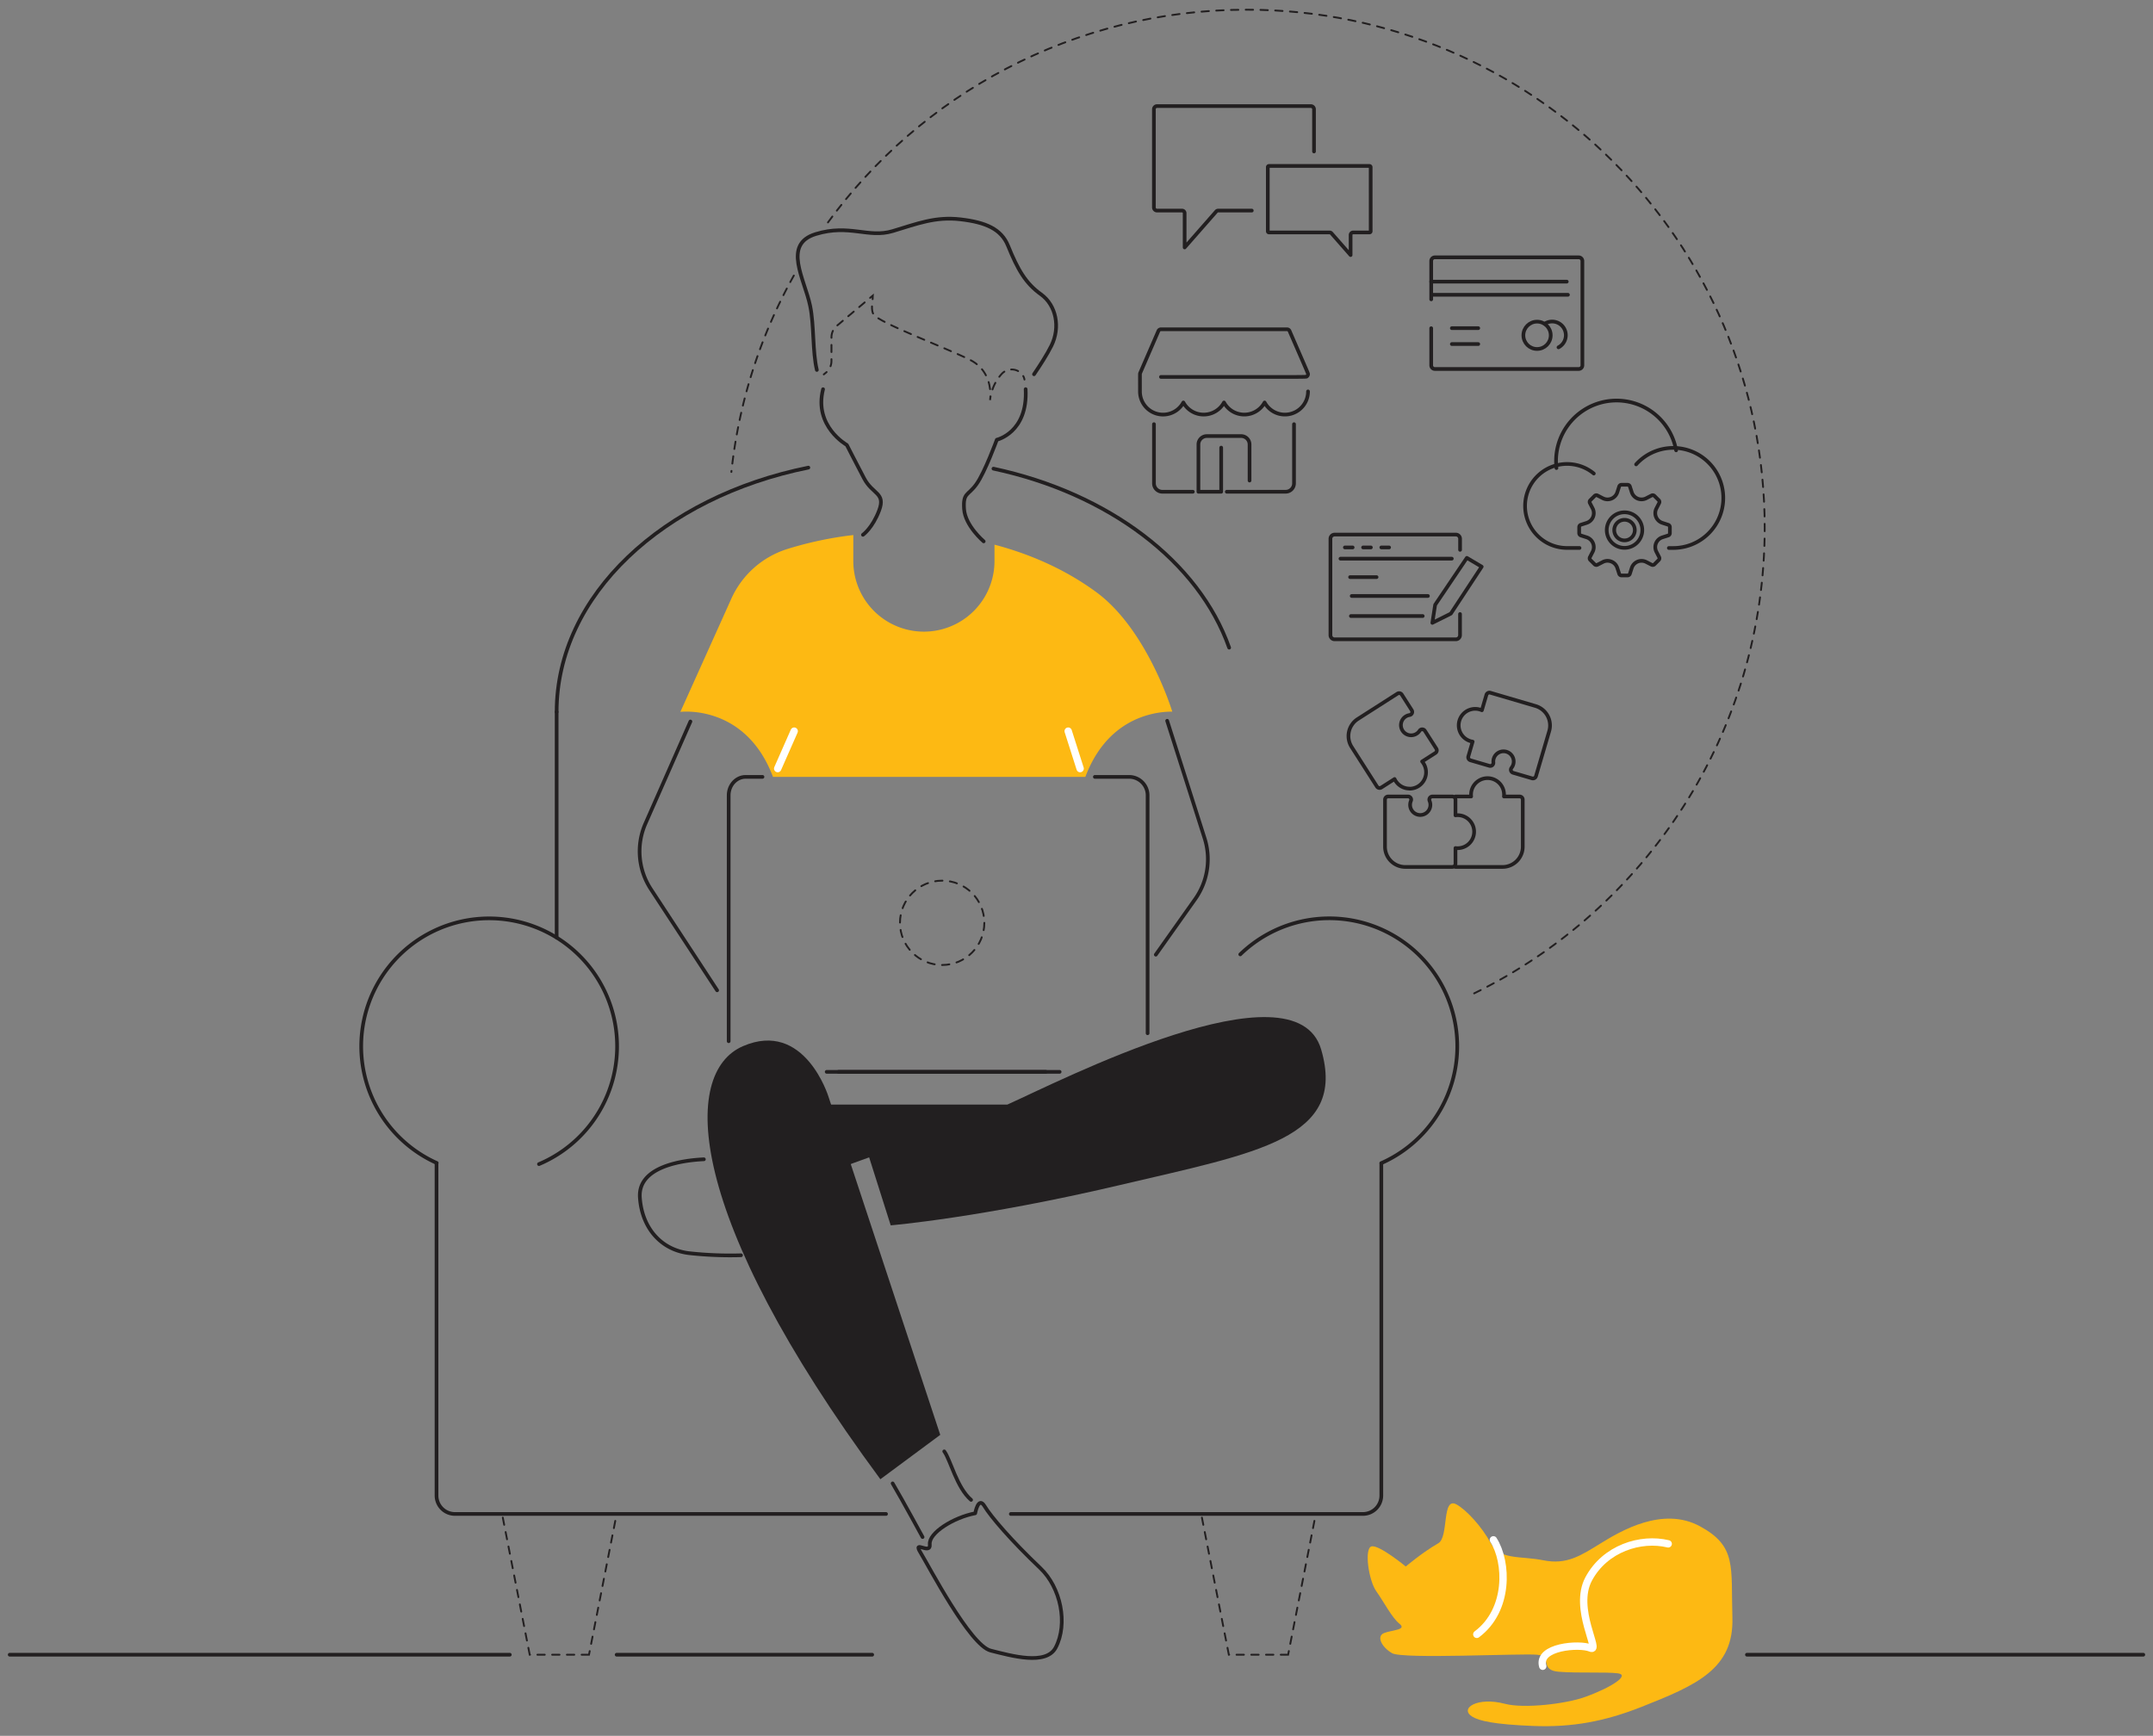 <svg xmlns="http://www.w3.org/2000/svg" viewBox="0 0 2336.53 1884.01"><rect x="0" y="0" width="2336.53" height="1884.01" fill="#808080" stroke="none"/><defs><style>.cls-1{fill:#fdb913;}.cls-2{fill:#221f20;}.cls-3,.cls-4,.cls-5,.cls-6,.cls-7,.cls-8,.cls-9{fill:none;stroke-linecap:round;}.cls-3,.cls-4,.cls-5,.cls-6,.cls-7,.cls-9{stroke:#221f20;}.cls-3,.cls-4,.cls-5,.cls-6,.cls-7{stroke-miterlimit:10;stroke-width:2px;}.cls-3{stroke-dasharray:8;}.cls-5{stroke-dasharray:7.74 7.74;}.cls-6{stroke-dasharray:7.87 7.87;}.cls-7{stroke-dasharray:7.84 7.84;}.cls-8{stroke:#fff;stroke-width:8px;}.cls-8,.cls-9{stroke-linejoin:round;}.cls-9{stroke-width:4px;}</style></defs><g id="solid_shapes" data-name="solid shapes"><path class="cls-1" d="M1560.9,1675c-17.08,9.76-35.29,25.21-35.29,25.21s-28.56-23.53-37-21.85-3.36,37,5,48.73,16.8,28.57,25.2,35.29-8.4,6.72-16.8,10.08-2.85,15.06,8.66,21.81,140.89,0,157.69,1.72,1.68,16.8,23.53,18.48,50.41,0,63.85,1.68-6.16,15.12-35.85,25.77c-20.62,7.39-65.89,12.8-86.82,7.28-29.68-7.84-49.84,5-35.28,14,7.28,4.48,23.28,8.39,66.09,10.08,42.57,1.68,77.86-5,117.62-20.72,60.32-23.79,100.26-41.45,98.58-96.9s5-77.3-35.28-99.14-85.7,5-107.55,18.48-37,23.53-62.17,18.49-47.05,0-57.13-18.49-26.63-36.15-37-42C1564.26,1623.42,1572.66,1668.23,1560.9,1675Z"/><path class="cls-2" d="M966.63,1329.93s97.94-8.22,248.34-43.63,247.11-50.49,218.8-147.28c-28.4-97-285,35.07-340.56,59.84H891.59L884,1277.58l59.24-21.43Z"/><path class="cls-1" d="M1189.71,642.65c-27-19.81-58.58-35.66-94.21-46.83-5.36-1.68-10.78-3.22-16.24-4.66v18.66a76.61,76.61,0,0,1-153.21,0v-29.1a390.31,390.31,0,0,0-71.49,15.1l-.47.15a99.17,99.17,0,0,0-60.5,54L738.37,772.65s70.53-9,100.51,70.54h339C1200,784.37,1244.38,774,1266,772.55v0c2-.13,4.12-.19,6.22-.15C1272.19,772.38,1245.43,683.59,1189.71,642.65Z"/><path class="cls-2" d="M1020.4,1557.33,899,1190s-25.85-83.5-92.78-54.51-63,182.74,149.2,470Z"/></g><g id="dotted_lines" data-name="dotted lines"><polygon class="cls-3" points="639.21 1795.94 574.87 1795.94 544.87 1643.19 669.21 1643.19 639.21 1795.94"/><polygon class="cls-3" points="1397.94 1795.94 1333.59 1795.94 1303.59 1643.19 1427.94 1643.19 1397.94 1795.94"/><circle class="cls-3" cx="1022.47" cy="1001.59" r="45.77"/><path class="cls-3" d="M1599.8,1078.16c186.74-91.45,315.33-283.37,315.33-505.32,0-310.56-251.76-562.32-562.32-562.32C1165,10.52,998.7,102.6,896.57,244.06"/><path class="cls-3" d="M861.49,299.12a558.65,558.65,0,0,0-67.77,213.12"/><path class="cls-4" d="M894,406.37l2.38-1.94c.24-.2.48-.4.7-.61"/><path class="cls-5" d="M901.34,397.46a16.33,16.33,0,0,0,1-5.61V366.08a16.24,16.24,0,0,1,5.78-12.42l33.19-27.89"/><path class="cls-4" d="M944.27,323.28l3.06-2.57c0,1.14-.15,2.5-.31,4"/><path class="cls-6" d="M946.33,332.53c-.1,3.28.23,6.41,1.63,8.63,5.89,9.24,77.76,35.91,104.65,49.35,18.17,9.09,21.76,25.86,22.17,35.77"/><path class="cls-4" d="M1074.79,430.22a34.35,34.35,0,0,1-.34,4,36,36,0,0,1,.57-4"/><path class="cls-7" d="M1077.09,422.68a48.45,48.45,0,0,1,10.14-17,14.68,14.68,0,0,1,20.85-.64"/><path class="cls-4" d="M1110.46,408.15a12.36,12.36,0,0,1,1.33,3.76"/></g><g id="inverted_lines" data-name="inverted lines"><path class="cls-8" d="M1674.25,1808.46c-6.15-21.44,40-24.8,51.77-19.76s-19.28-42.57-1.92-75c17.71-33.14,56.46-45.3,86.3-38.07"/><path class="cls-8" d="M1602.7,1773.84c35.29-26.33,33.41-78.5,18-102.57"/><line class="cls-8" x1="861.88" y1="793.55" x2="843.98" y2="834.18"/><line class="cls-8" x1="1159.25" y1="793.55" x2="1172.2" y2="834.18"/></g><g id="solid_lines" data-name="solid lines"><line class="cls-9" x1="1134.96" y1="1163.34" x2="909.99" y2="1163.34"/><path class="cls-9" d="M961.55,1643.19H493.73a20,20,0,0,1-20-20V1262.71"/><path class="cls-9" d="M1499.07,1262.71v360.48a20,20,0,0,1-20,20H1097"/><path class="cls-9" d="M584.92,1263.47a138.84,138.84,0,1,0-111-1.25"/><path class="cls-9" d="M1499.07,1262.41A138.85,138.85,0,1,0,1346,1035.84"/><path class="cls-9" d="M877.27,507.53C719.83,539.31,604.09,646,604.09,772.65"/><path class="cls-9" d="M886.48,401.53c-4.79-20-2.9-48.32-7.24-69.39-6.07-29.5-30.35-67,6.07-78.14s56.91,4.79,83.47-3.19,46.29-15.94,73.61-12.75,44.2,10.46,51.6,28.7c10.56,26,19,40.67,35.66,52.63s21.25,35.88,11.39,55.81c-4.67,9.43-12.23,21.19-18.9,31"/><path class="cls-9" d="M1333.93,702.94c-33-93.49-130.83-167.57-255.78-194.29"/><line class="cls-9" x1="604.09" y1="772.65" x2="604.09" y2="1017.56"/><path class="cls-9" d="M763.87,1258.23c-23.53,1.12-71.69,7.85-69.45,41.45s23.52,57.13,53.77,60.49a407.59,407.59,0,0,0,56,2.24"/><path class="cls-9" d="M968.72,1610c11.2,19,32.49,58.25,32.49,58.25"/><path class="cls-9" d="M1024.73,1575.25c6.72,9,13.44,39.21,29.13,52.65"/><path class="cls-9" d="M1058.34,1642.47c-23.53,4.48-50.41,21.28-49.29,33.6s-19-5.6-10.09,9,53.78,100.81,76.18,106.42,60.21,16.5,70.57-3.37c13.45-25.76,5.6-65-16.8-86.25-31.72-30.13-53.77-56-60.49-67.21S1058.34,1642.47,1058.34,1642.47Z"/><line class="cls-9" x1="553.27" y1="1795.94" x2="10.52" y2="1795.94"/><line class="cls-9" x1="946.54" y1="1795.94" x2="669.21" y2="1795.94"/><line class="cls-9" x1="1895.85" y1="1795.94" x2="2326.01" y2="1795.94"/><path class="cls-9" d="M1358.48,228.56H1322a2.75,2.75,0,0,0-2.08.94l-34.3,39.07V231.33a2.77,2.77,0,0,0-2.77-2.77h-27.15a3.45,3.45,0,0,1-3.44-3.44V118.59a3.45,3.45,0,0,1,3.44-3.44h166.91a3.43,3.43,0,0,1,3.41,3.44v45.8"/><path class="cls-9" d="M1487.53,251a1.28,1.28,0,0,1-1.29,1.28H1468.5a2.77,2.77,0,0,0-2.77,2.78v21.78L1445,253.23a2.79,2.79,0,0,0-2.09-.95h-65.77a1.27,1.27,0,0,1-1.26-1.28V181.39a1.28,1.28,0,0,1,1.26-1.29h109.08a1.29,1.29,0,0,1,1.29,1.29Z"/><path class="cls-9" d="M1584.49,666.45v22.89a4.55,4.55,0,0,1-4.54,4.54H1448.38a4.55,4.55,0,0,1-4.54-4.54V584.77a4.56,4.56,0,0,1,4.54-4.55H1580a4.56,4.56,0,0,1,4.54,4.55v12"/><line class="cls-9" x1="1454.73" y1="606.35" x2="1575.57" y2="606.35"/><line class="cls-9" x1="1465.18" y1="626.38" x2="1493.92" y2="626.38"/><line class="cls-9" x1="1466.92" y1="646.85" x2="1549.66" y2="646.85"/><line class="cls-9" x1="1466.05" y1="668.62" x2="1543.99" y2="668.62"/><line class="cls-9" x1="1459.52" y1="594.16" x2="1467.96" y2="594.16"/><line class="cls-9" x1="1479.29" y1="594.16" x2="1487.74" y2="594.16"/><line class="cls-9" x1="1499.07" y1="594.16" x2="1507.52" y2="594.16"/><polygon class="cls-9" points="1591.89 605.48 1557.49 656.43 1554.44 676.02 1574.48 666.01 1608.01 615.06 1591.89 605.48"/><path class="cls-9" d="M1529.75,855.9a17.87,17.87,0,0,1-16.29-10.39l-14.4,9.21a3.42,3.42,0,0,1-4.72-1l-27.48-43a22,22,0,0,1,6.68-30.36l43-27.51a3.42,3.42,0,0,1,4.72,1l10.84,17a3.43,3.43,0,0,1-2.38,5.23,10.59,10.59,0,0,0-4.27,1.61,11.07,11.07,0,0,0-3.37,15.27h0a11.05,11.05,0,0,0,18.53.16,3.22,3.22,0,0,1,2.88-1.54,3.41,3.41,0,0,1,2.86,1.58l12.39,19.38a3.41,3.41,0,0,1-1,4.72l-14.4,9.21a18.59,18.59,0,0,1,1.45,2,17.88,17.88,0,0,1-15,27.53Z"/><path class="cls-9" d="M1576.14,940.93h-51.07a22,22,0,0,1-22-22V867.87a3.42,3.42,0,0,1,3.42-3.42h21.58a3.42,3.42,0,0,1,3.13,4.79,11,11,0,1,0,20.23,0,3.42,3.42,0,0,1,3.13-4.79h21.57a3.42,3.42,0,0,1,3.42,3.42v17.06a18.15,18.15,0,0,1,2.34-.15,17.9,17.9,0,0,1,0,35.8,18.15,18.15,0,0,1-2.34-.15v17.08A3.42,3.42,0,0,1,1576.14,940.93Z"/><path class="cls-9" d="M1663.6,844.89a3.25,3.25,0,0,1-1-.14l-20.5-6a3.42,3.42,0,0,1-1.72-5.4,11.38,11.38,0,0,0,1.93-3.76,11.06,11.06,0,1,0-21.63-2,3.42,3.42,0,0,1-4.37,3.6l-20.5-6a3.43,3.43,0,0,1-2.32-4.25l4.69-16a18.26,18.26,0,0,1-2.28-.51,17.9,17.9,0,1,1,10.1-34.35,19.28,19.28,0,0,1,2.2.8l4.92-16.75a3.44,3.44,0,0,1,1.64-2,3.4,3.4,0,0,1,2.61-.28l49,14.4a22,22,0,0,1,14.89,27.29h0l-14.39,49A3.42,3.42,0,0,1,1663.6,844.89Z"/><path class="cls-9" d="M1579.56,864.45h17a18.43,18.43,0,0,1-.11-2,17.9,17.9,0,0,1,35.8,0,18.43,18.43,0,0,1-.1,2h17a3.42,3.42,0,0,1,3.42,3.42v51.07a22,22,0,0,1-22,22h-51.06"/><path class="cls-9" d="M1331.37,533.72h63.83a9.13,9.13,0,0,0,9.12-9.12V460.38"/><path class="cls-9" d="M1252.33,460.38V524.6a9.13,9.13,0,0,0,9.12,9.12h33.06"/><path class="cls-9" d="M1356.07,521.56V482.42a9.14,9.14,0,0,0-9.12-9.12h-37.24a9.13,9.13,0,0,0-9.12,9.12v51.3h24.7V485.84"/><path class="cls-9" d="M1259.93,409.09c165.39,0,157.19.29,158.4-.63a3,3,0,0,0,1.16-2c.17-1.22,1.26,1.78-20-47.23a3,3,0,0,0-2.79-1.83H1259.93a3,3,0,0,0-2.79,1.83l-19.76,45.6c-.34.81-.25-.47-.25,20.07a25.07,25.07,0,0,0,47.11,11.94,25.09,25.09,0,0,0,44.09,0,25.08,25.08,0,0,0,44.07,0,25.08,25.08,0,0,0,47.12-12"/><path class="cls-9" d="M1775.59,504a54.32,54.32,0,1,1,40.28,90.77h-4.77"/><path class="cls-9" d="M1714.15,594.73h-13.5a45.59,45.59,0,1,1,29-80.78"/><path class="cls-9" d="M1689.12,508a66.73,66.73,0,0,1-.44-7.62A65.68,65.68,0,0,1,1819,488.76"/><path class="cls-9" d="M1744.52,608.7a11.34,11.34,0,0,1,4.3.86,11,11,0,0,1,6.3,6.72l2.08,6.44a2.66,2.66,0,0,0,2.54,1.85h6.55a2.64,2.64,0,0,0,2.53-1.84l2.08-6.45a11.15,11.15,0,0,1,15.49-6.41l6,3.08a2.64,2.64,0,0,0,3.11-.49l4.63-4.63a2.64,2.64,0,0,0,.48-3.09l-3.08-6a11.15,11.15,0,0,1,6.41-15.49l6.44-2.07a2.66,2.66,0,0,0,1.85-2.54v-6.55a2.66,2.66,0,0,0-1.85-2.54l-6.44-2.08a11.14,11.14,0,0,1-6.41-15.49l3.08-6a2.64,2.64,0,0,0-.49-3.1l-4.63-4.63a2.66,2.66,0,0,0-3.1-.49l-6,3.09a11.16,11.16,0,0,1-15.49-6.42l-2.08-6.44a2.65,2.65,0,0,0-2.53-1.85h-6.55a2.67,2.67,0,0,0-2.54,1.85l-2.08,6.45a11.15,11.15,0,0,1-15.49,6.41l-6-3.09a2.68,2.68,0,0,0-3.1.49l-4.63,4.63a2.66,2.66,0,0,0-.49,3.1l3.09,6a11.14,11.14,0,0,1-6.42,15.48l-6.44,2.08a2.67,2.67,0,0,0-1.85,2.54v6.55a2.67,2.67,0,0,0,1.85,2.54l6.44,2.07a11.14,11.14,0,0,1,6.42,15.49l-3.09,6a2.66,2.66,0,0,0,.49,3.1l4.63,4.63a2.67,2.67,0,0,0,3.1.48l6-3.08A10.67,10.67,0,0,1,1744.52,608.7Z"/><path class="cls-9" d="M1763,594.62a19.29,19.29,0,1,1,19.29-19.29A19.31,19.31,0,0,1,1763,594.62Z"/><path class="cls-9" d="M1763,564.17a11.17,11.17,0,1,0,11.17,11.16A11.18,11.18,0,0,0,1763,564.17Z"/><path class="cls-9" d="M1553.21,324.89v-41.6a4,4,0,0,1,4-4h156.06a4,4,0,0,1,4,4V396.48a4,4,0,0,1-4,4H1557.21a4,4,0,0,1-4-4V356.23"/><line class="cls-9" x1="1553.21" y1="305.67" x2="1700.32" y2="305.67"/><line class="cls-9" x1="1553.76" y1="319.96" x2="1701.61" y2="319.96"/><line class="cls-9" x1="1575.59" y1="356.16" x2="1604.27" y2="356.16"/><line class="cls-9" x1="1575.59" y1="373.43" x2="1604.27" y2="373.43"/><circle class="cls-9" cx="1668.08" cy="363.93" r="14.84"/><path class="cls-9" d="M1676.35,351.4a14.84,14.84,0,1,1,15,25.57"/><path class="cls-9" d="M1245.43,1121.43V863.19a20.06,20.06,0,0,0-20-20h-37.22"/><line class="cls-9" x1="897.15" y1="1163.34" x2="1149.97" y2="1163.34"/><path class="cls-9" d="M827.48,843.19H809.13c-10.09,0-18.34,9-18.34,20v266.9"/><path class="cls-9" d="M749.27,783.09,700.5,893.77a75,75,0,0,0,5.89,71.33l71.87,109.73"/><path class="cls-9" d="M1266.67,782.34l40.61,127.45A75,75,0,0,1,1297,975.91l-42.67,60.24"/><path class="cls-9" d="M936.51,580.45s10.39-7.35,17.59-26.53S947,536.7,937.82,519.3,919,482.93,919,482.93s-36.09-20.19-25.78-60.5"/><path class="cls-9" d="M1067.53,587.59s-20.07-17-21.28-35.11,4.21-14.13,13.43-27,22.12-48.22,22.12-48.22,33.74-7.7,31.27-54.88"/></g></svg>